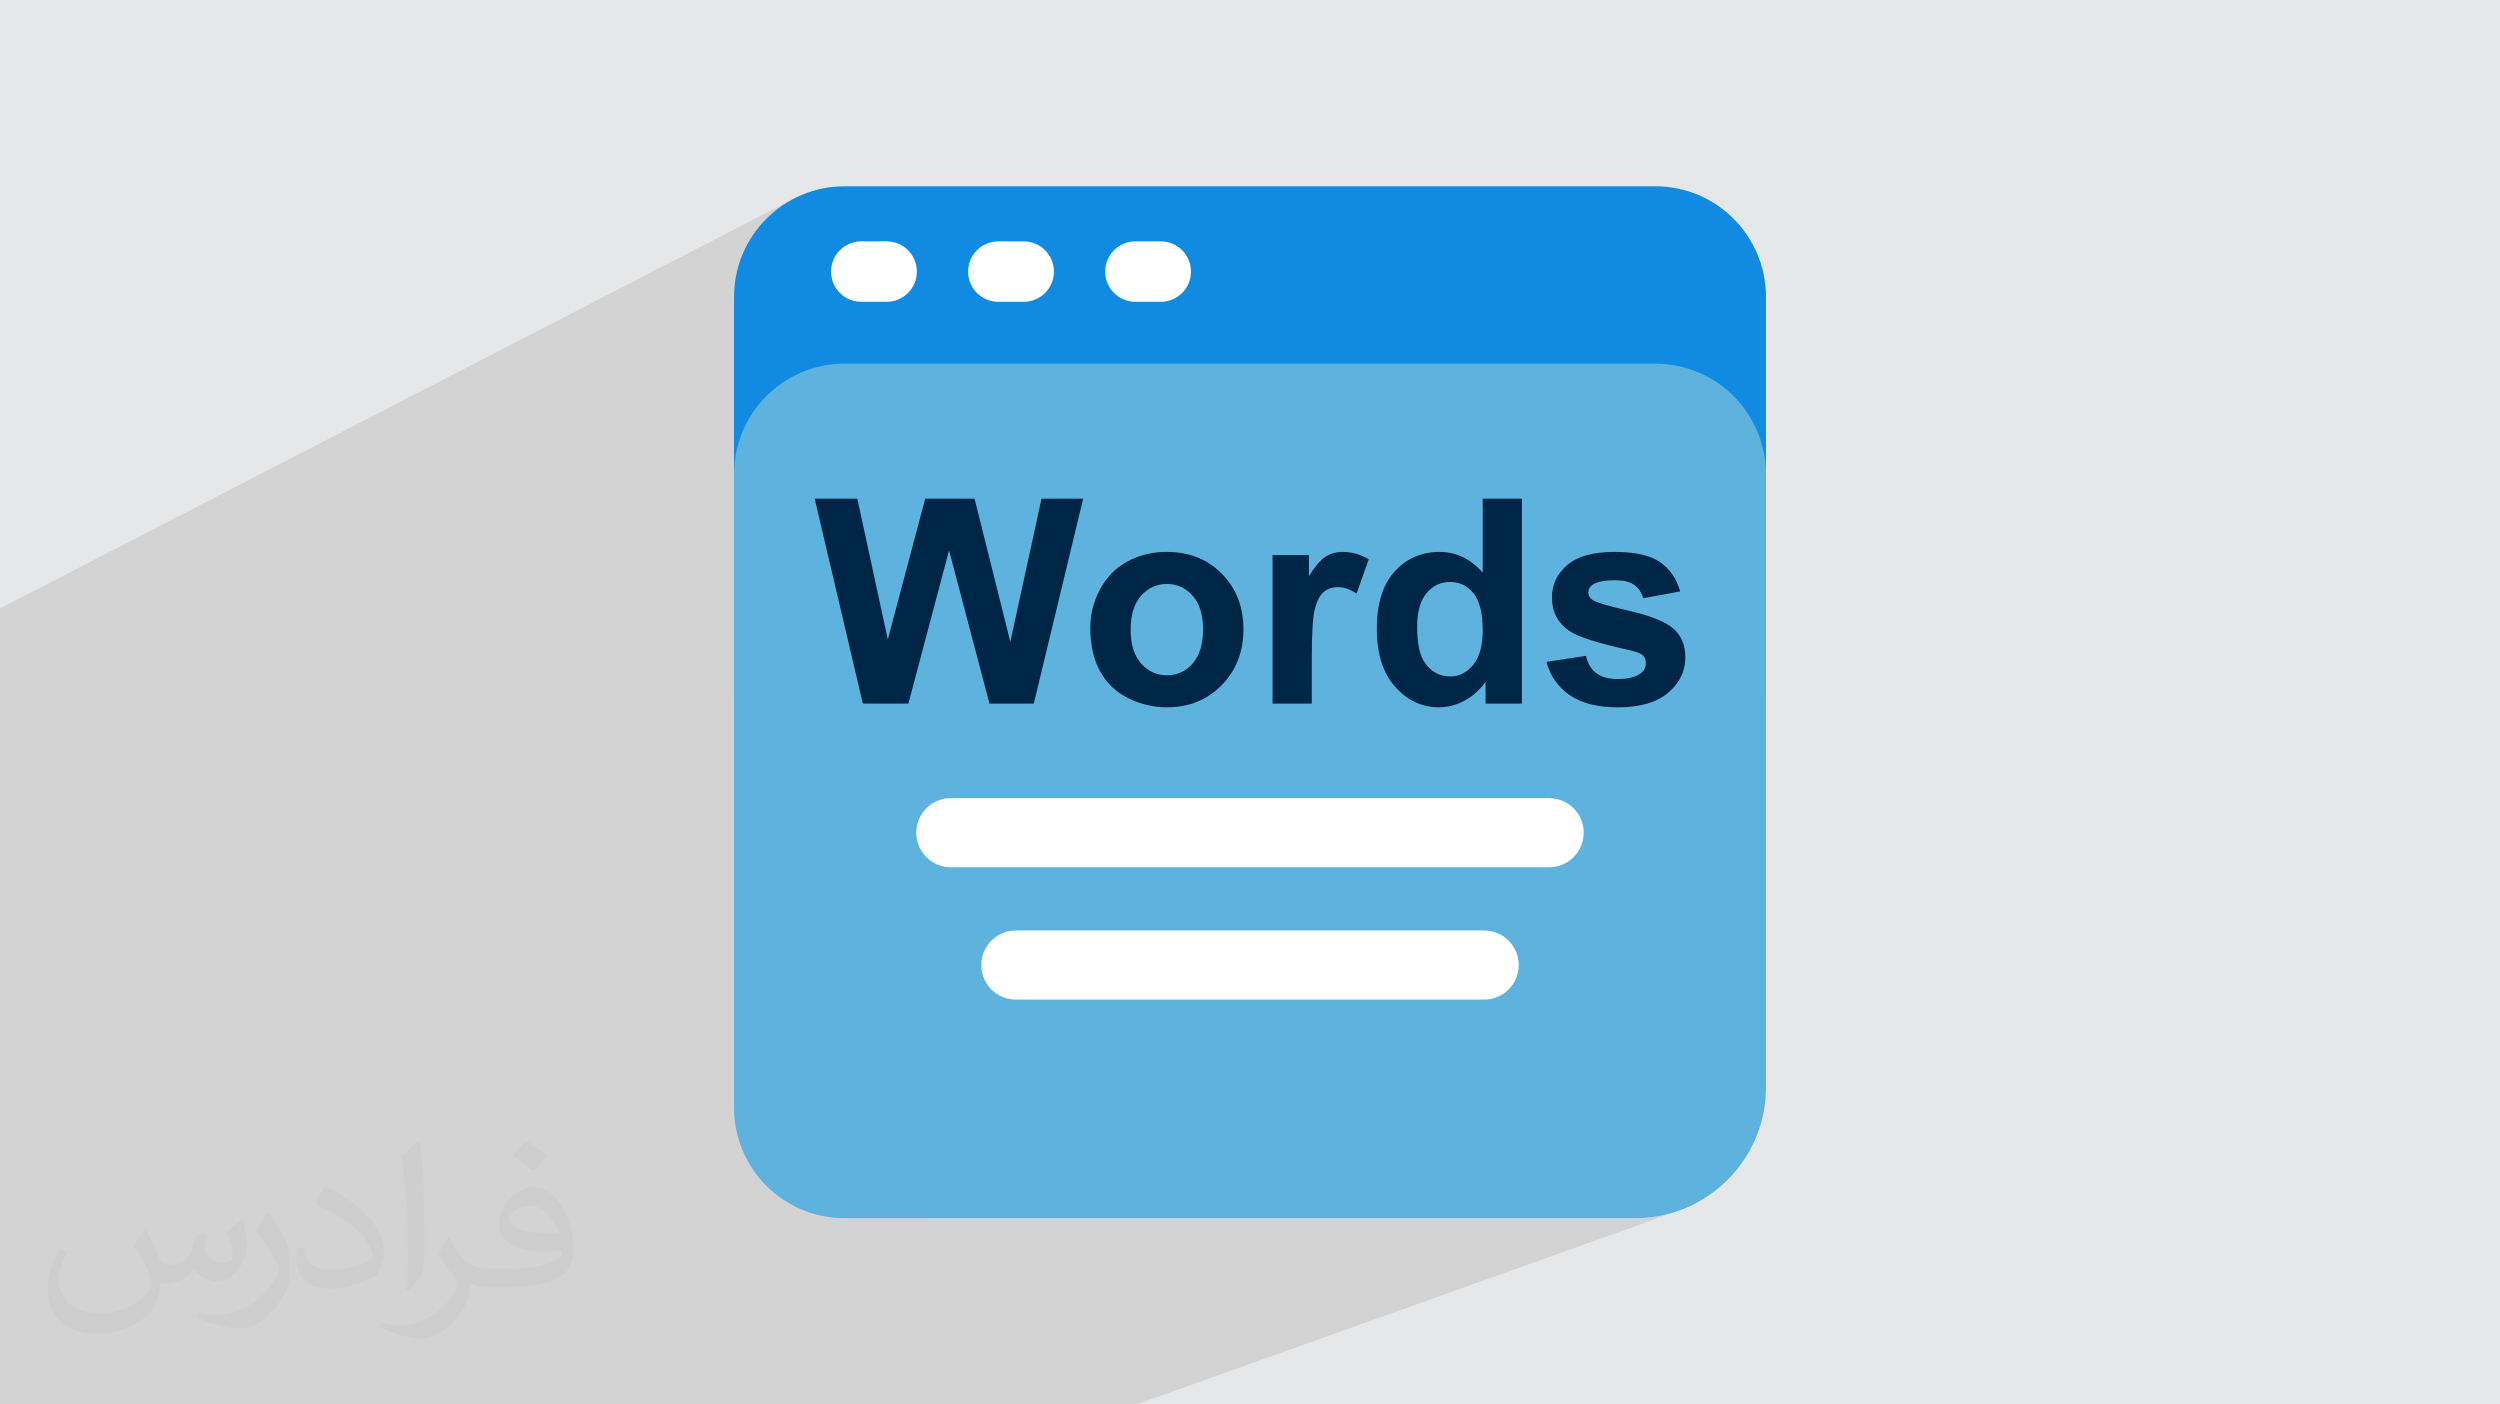 <?xml version="1.0" encoding="UTF-8"?>
<!DOCTYPE svg PUBLIC "-//W3C//DTD SVG 1.0//EN" "http://www.w3.org/TR/2001/REC-SVG-20010904/DTD/svg10.dtd">
<!-- Creator: CorelDRAW -->
<svg xmlns="http://www.w3.org/2000/svg" xml:space="preserve" width="94.192mm" height="52.917mm" version="1.0" style="shape-rendering:geometricPrecision; text-rendering:geometricPrecision; image-rendering:optimizeQuality; fill-rule:evenodd; clip-rule:evenodd"
viewBox="0 0 9404.92 5283.66"
 xmlns:xlink="http://www.w3.org/1999/xlink"
 xmlns:xodm="http://www.corel.com/coreldraw/odm/2003">
 <defs>
  <style type="text/css">
   <![CDATA[
    .fil6 {fill:#002647;fill-rule:nonzero}
    .fil3 {fill:#108BE1;fill-rule:nonzero}
    .fil4 {fill:#5DB3DE;fill-rule:nonzero}
    .fil5 {fill:white;fill-rule:nonzero}
    .fil2 {fill:#373435;fill-opacity:0.031}
    .fil1 {fill:#2B2A29;fill-opacity:0.102}
    .fil0 {fill:#E6E7E8}
   ]]>
  </style>
 </defs>
 <g id="Layer_x0020_1">
  <polygon class="fil0" points="-0,0 9404.92,0 9404.92,5283.66 -0,5283.66 "/>
  <polygon class="fil1" points="-0,3413.45 -0,3344.41 -0,3253.88 -0,3192.59 -0,3192.08 -0,3128.22 -0,3045.83 -0,3035.21 -0,3005.55 -0,2994.23 -0,2973.34 -0,2972.84 -0,2972.82 -0,2892.65 -0,2823.48 -0,2809.47 -0,2781.89 -0,2770.01 -0,2747.01 -0,2746.49 -0,2593.9 -0,2550.95 -0,2538.49 -0,2519.99 -0,2288.92 2979.13,750.99 2961.71,761.01 2944.82,771.83 2928.51,783.42 2912.79,795.78 2897.69,808.86 2883.24,822.62 2869.48,837.07 2856.4,852.17 2844.04,867.89 2832.45,884.2 2821.63,901.09 2811.61,918.51 2802.43,936.45 2794.1,954.88 2786.65,973.79 2780.11,993.12 2774.5,1012.87 2769.86,1033.01 2766.2,1053.5 2763.56,1074.33 2761.95,1095.47 2761.41,1116.89 2761.41,1137.17 3186.09,921.66 3196.05,916.88 3206.54,913.06 3217.47,910.25 3228.81,908.53 3240.48,907.95 3335.12,907.95 3346.8,908.53 3358.14,910.25 3369.07,913.06 3379.55,916.88 3389.53,921.66 3398.93,927.36 3407.71,933.9 3415.8,941.23 3423.16,949.29 3429.71,958.03 3435.42,967.39 3440.21,977.29 3444.05,987.7 3446.84,998.57 3448.57,1009.81 3449.16,1021.38 3449.16,1021.97 3448.57,1033.55 3446.84,1044.79 3445.62,1049.52 3701.68,921.66 3711.65,916.88 3722.13,913.06 3733.07,910.25 3744.4,908.53 3756.08,907.95 3850.72,907.95 3862.4,908.53 3873.74,910.25 3884.67,913.06 3895.15,916.88 3905.13,921.66 3914.53,927.36 3923.31,933.9 3931.4,941.23 3938.76,949.29 3945.31,958.03 3951.02,967.39 3955.81,977.29 3959.65,987.7 3962.44,998.57 3964.17,1009.81 3964.76,1021.38 3964.73,1021.39 3964.73,1021.97 3964.14,1033.55 3962.41,1044.79 3961.78,1047.22 4217.28,921.66 4227.25,916.88 4237.73,913.06 4248.67,910.25 4260,908.53 4271.68,907.95 4366.3,907.95 4377.97,908.53 4389.31,910.25 4400.25,913.06 4410.73,916.88 4420.7,921.66 4430.1,927.36 4438.88,933.9 4446.97,941.23 4454.33,949.29 4460.89,958.03 4466.59,967.39 4471.38,977.29 4475.21,987.7 4478.01,998.57 4479.74,1009.81 4480.33,1021.38 4480.33,1021.97 4479.74,1033.55 4478.01,1044.79 4475.21,1055.65 4471.38,1066.07 4466.59,1075.97 4460.89,1085.33 4454.33,1094.06 4446.97,1102.13 4438.88,1109.46 4430.1,1116 4420.7,1121.69 2761.41,1922 2761.41,2021.3 3064.78,1875.94 3225.23,1875.94 3248.95,1985.5 3480.63,1875.94 3666.2,1875.94 3692.51,1981.22 3918.18,1875.94 4074.86,1875.94 3990.64,2225.5 4257.54,2104.14 4266.15,2100.3 4274.88,2096.75 4283.73,2093.48 4292.7,2090.49 4301.79,2087.78 4310.99,2085.36 4320.33,2083.23 4329.78,2081.37 4339.36,2079.8 4349.07,2078.51 4358.89,2077.51 4368.84,2076.8 4378.91,2076.37 4389.12,2076.23 4404.78,2076.55 4420.09,2077.51 4435.04,2079.12 4449.62,2081.38 4463.85,2084.27 4477.72,2087.81 4491.23,2091.99 4504.38,2096.83 4517.17,2102.3 4529.61,2108.41 4541.69,2115.17 4553.42,2122.57 4564.78,2130.61 4575.79,2139.3 4586.46,2148.64 4596.76,2158.61 4606.55,2169.07 4787.35,2088.08 4924.12,2088.08 4924.12,2120.78 5002.26,2086 5009.91,2083.01 5017.8,2080.56 5025.92,2078.66 5034.29,2077.31 5042.89,2076.5 5051.72,2076.23 5064.31,2076.67 5076.79,2077.97 5089.15,2080.16 5101.39,2083.21 5106.88,2084.97 5577.94,1875.94 5725.47,1875.94 5725.47,2191.48 5937.76,2099.64 5947.64,2095.58 5958.01,2091.9 5968.86,2088.62 5980.22,2085.71 5992.06,2083.2 6004.39,2081.07 6017.22,2079.32 6030.54,2077.97 6044.35,2077.01 6058.66,2076.42 6073.46,2076.23 6087.56,2076.38 6101.2,2076.82 6114.39,2077.55 6127.12,2078.58 6139.4,2079.9 6151.2,2081.52 6162.55,2083.43 6173.44,2085.62 6183.87,2088.12 6193.83,2090.9 6203.34,2093.98 6212.38,2097.35 6220.97,2101.01 6229.09,2104.96 6236.75,2109.21 6243.95,2113.74 6250.78,2118.59 6257.34,2123.71 6263.64,2129.13 6269.66,2134.81 6275.41,2140.77 6280.89,2147.01 6286.1,2153.53 6291.04,2160.33 6295.71,2167.42 6300.1,2174.78 6304.23,2182.42 6308.08,2190.34 6311.66,2198.54 6314.97,2207.03 6318,2215.8 6320.77,2224.84 6141.66,2300.83 6142.9,2301.12 6156.87,2304.62 6170.28,2308.22 6183.12,2311.91 6195.41,2315.69 6207.14,2319.57 6218.32,2323.54 6228.92,2327.61 6238.97,2331.77 6248.46,2336.02 6257.4,2340.38 6265.76,2344.82 6273.58,2349.36 6280.83,2354 6287.53,2358.73 6293.66,2363.56 6299.3,2368.6 6304.58,2373.89 6309.48,2379.42 6314.02,2385.2 6318.2,2391.22 6322.01,2397.49 6325.46,2404.01 6328.55,2410.77 6331.26,2417.77 6333.63,2425.02 6335.62,2432.51 6337.26,2440.24 6338.52,2448.21 6339.42,2456.43 6339.97,2464.89 6340.15,2473.59 6339.9,2483.09 6339.15,2492.44 6337.89,2501.61 6336.15,2510.63 6333.89,2519.48 6331.14,2528.15 6327.87,2536.67 6324.12,2545.02 6319.84,2553.19 6315.08,2561.2 6309.81,2569.04 6304.04,2576.71 6297.76,2584.21 6290.98,2591.53 6283.69,2598.69 6275.9,2605.67 6268.66,2611.53 6643.5,2611.53 5688.12,3002.59 5827.86,3002.59 5841.15,3003.26 5854.06,3005.24 5866.52,3008.44 5878.46,3012.81 5889.82,3018.29 5900.54,3024.8 5910.54,3032.28 5919.78,3040.68 5928.17,3049.9 5935.64,3059.91 5942.15,3070.63 5947.63,3081.99 5952,3093.93 5955.2,3106.39 5957.17,3119.29 5957.84,3132.58 5957.17,3145.87 5955.2,3158.77 5952,3171.23 5947.63,3183.17 5942.15,3194.53 5935.64,3205.26 5928.17,3215.26 5919.78,3224.49 5910.54,3232.89 5900.54,3240.36 5889.82,3246.87 5878.46,3252.36 5257.91,3500.44 5583.38,3500.45 5596.67,3501.12 5609.58,3503.1 5622.04,3506.29 5633.98,3510.67 5645.34,3516.14 5656.06,3522.65 5666.06,3530.14 5675.3,3538.52 5683.69,3547.76 5691.16,3557.76 5697.67,3568.48 5703.15,3579.84 5707.52,3591.78 5710.72,3604.24 5712.69,3617.14 5713.36,3630.43 5712.69,3643.72 5710.72,3656.62 5707.52,3669.09 5703.15,3681.03 5697.67,3692.39 5691.16,3703.11 5683.69,3713.12 5675.3,3722.34 5666.06,3730.74 5656.06,3738.22 5645.34,3744.73 5633.98,3750.21 3488.19,4582.88 6150.35,4582.88 6175.73,4582.24 6200.77,4580.34 6225.46,4577.2 6249.74,4572.87 6273.59,4567.36 6297,4560.72 6319.91,4552.97 4274.93,5283.66 4193.94,5283.66 1682.28,5283.66 1481.41,5283.66 1389.17,5283.66 1079.9,5283.66 797.49,5283.66 611.47,5283.66 232.35,5283.66 115.45,5283.66 40.01,5283.66 -0,5283.66 -0,5211.17 -0,5110.09 -0,5096.2 -0,5086.57 -0,5047.57 -0,4982.45 -0,4963.27 -0,4949.22 -0,4931.07 -0,4906.41 -0,4874.54 -0,4769.25 -0,4765.08 -0,4668.39 -0,4599.36 -0,4583.79 -0,4563.28 -0,4559.4 -0,4552.73 -0,4480.69 -0,4475.34 -0,4439.9 -0,4421.28 -0,4405.71 -0,4383.24 -0,4370.18 -0,4352.33 -0,4351.2 -0,4312.59 -0,4284.7 -0,4232.48 -0,4183.54 -0,4161.33 -0,4130.64 -0,4040.03 -0,3936.36 -0,3882.4 -0,3767.75 -0,3732.5 -0,3703.81 -0,3599.68 -0,3521.94 "/>
  <path class="fil2" d="M548.54 4627.69c17.95,27.21 29.6,53.36 40.96,82.43 8.45,16.91 12.93,48.09 52.57,48.09 11.61,0 28.28,-3.42 43.06,-11.61 16.63,-8.73 29.32,-21.94 35.94,-42l15.85 -53.36 38.57 -19.02 2.64 2.64c-5.27,20.09 -6.59,39.36 -6.59,54.43 0,44.63 38.57,61.56 69.22,61.56 17.95,0 34.09,-8.73 34.09,-25.11 0,-21.13 -8.98,-57.06 -20.62,-89.29 17.95,-17.95 35.94,-35.94 56.53,-50.47l3.17 1.6c8.98,38.04 14,75.56 14,100.66 0,24.57 -10.83,51.79 -19.81,69.49 -18.49,34.87 -51.25,62.62 -90.87,62.62 -30.1,0 -63.65,-15.07 -86.66,-43.06l-1.32 0c-21.66,26.96 -55.22,51.25 -108.86,51.25l-16.63 0c-2.64,35.41 -10.29,60.49 -21.94,82.95 -31.95,62.34 -126.81,106.47 -216.1,106.47 -124.17,0 -186.51,-71.59 -186.51,-166.96 0,-58.91 19.27,-113.6 48.88,-152.42l24.29 10.04c-18.49,35.41 -30.91,68.68 -30.91,101.45 0,89.29 72.66,131.83 156.4,131.83 77.68,0 173.83,-49.41 191.28,-106.72 -6.59,-62.62 -30.1,-91.93 -66.04,-148.99 10.83,-19.02 24.83,-38.04 42.28,-58.38l3.17 0 0 0 0 0 -0.02 -0.09zm1432.13 -336.04c26.15,16.39 51.79,35.66 76.87,57.85 -14,19.81 -31.45,37.79 -53.11,53.64 -25.11,-20.34 -50.19,-37.79 -75.84,-56.27 17.42,-19.55 34.62,-38.29 52.04,-55.22l0 0 0 0 0 0 0 0 0 0 0.03 0zm13.47 244.11c-42.28,0 -76.87,27.75 -76.87,48.34 0,44.13 84.53,57.85 185.72,57.31 -12.68,-51.79 -57.06,-105.68 -108.86,-105.68l0.01 0.03zm-94.86 236.19c54.96,0 103.04,-1.6 139.74,-10.83 40.96,-10.29 75.56,-30.91 75.56,-45.17 0,-3.7 0,-8.19 -1.32,-11.89 -22.98,2.11 -49.41,2.11 -72.38,2.11 -74.49,0 -131.55,-16.91 -154.02,-58.66 -5.55,-11.61 -9.51,-24.57 -9.51,-39.36 0,-40.43 17.42,-79.79 48.09,-107 25.61,-22.45 53.89,-36.44 82.67,-36.44 52.04,0 93.51,41.75 122.57,107.54 15.85,35.94 26.68,77.4 26.68,129.72 0,34.87 -9.51,64.19 -31.17,85.85 -40.43,39.11 -114.92,53.89 -229.04,53.89l-51.79 0 0 0 -13.47 0c-28.28,0 -48.62,-5.02 -64.72,-17.42l-2.64 0c0.79,6.59 1.32,12.93 1.32,19.02 0,25.61 -8.45,58.38 -25.61,84.53 -50.72,75.3 -105.68,108.04 -153.24,108.04 -48.09,0 -107,-18.49 -160.11,-42.54l9.51 -18.49c17.17,7.13 40.96,11.89 73.7,11.89 85.85,0 198.66,-82.43 212.66,-163 -3.17,-6.59 -8.98,-15.32 -17.17,-24.57 -25.11,-29.85 -40.96,-54.68 -55.75,-80.83 12.68,-25.11 24.29,-45.17 35.13,-63.4l4.49 -0.53c36.72,74.77 69.99,117.55 144.23,117.55l11.61 0 0 0 53.89 0 0 0 0 0 0 0 0 0 0 0 0.09 0.01zm-371.98 79c6.34,-34.34 6.87,-72.91 6.87,-108.86l0 -53.36c0,-99.6 -12.68,-244.36 -22.98,-338.68 17.95,-19.27 43.06,-42 62.87,-57.31l5.81 1.6c13.47,118.62 16.63,256 16.63,383.06 0,33.3 -1.32,65.79 -4.49,89.55 -1.85,30.1 -19.27,52.83 -56.53,87.7l-8.19 -3.7zm-382.8 -157.19c1.85,46.77 24.83,83.49 105.15,83.49 49.93,0 92.19,-12.93 138.96,-35.13 8.45,-3.7 12.93,-8.73 12.93,-12.93 0,-29.32 -22.45,-68.15 -60.23,-103.55 -36.72,-33.3 -85.34,-62.62 -130.76,-82.18 -15.6,-6.59 -20.62,-13.47 -20.62,-20.09 0,-13.47 17.95,-41.75 32.77,-62.09l5.02 -0.53c52.04,27.21 110.17,67.64 153.24,112.53 39.11,41.47 63.4,83.49 63.4,129.19 0,33.81 -10.29,65.51 -26.96,95.11 -57.06,28.79 -117.83,50.72 -178.06,50.72 -73.17,0 -123.1,-34.34 -123.1,-114.92 0,-8.73 0,-22.19 3.17,-39.64l25.11 0 0 0 0 0 0 0 0 0 0 0 -0.02 0zm-132.37 -132.9l45.45 73.45c16.63,27.21 32.23,56.81 32.23,103.55l0 59.7c0,48.34 -30.91,100.13 -80.83,151.38 -39.11,34.62 -73.7,49.41 -105.68,49.41 -47.55,0 -101.98,-14.79 -164.85,-41.75l7.13 -18.49c19.81,5.27 42.79,9.77 71.06,9.77 90.36,-0.53 182.8,-66.57 225.08,-147.15 5.02,-9.26 6.87,-17.95 6.87,-24.04 0,-9.26 -5.02,-19.55 -8.98,-28.79 -22.98,-43.31 -48.62,-82.95 -76.87,-119.68 14.79,-23.25 29.6,-45.7 45.7,-67.9l3.7 0.53 0 0 0 0 0 0 0 0 0 0 -0.02 0.01z"/>
  <g id="_2062231779072">
   <path class="fil3" d="M6643.5 1117.53l0 1494 -3882.09 -0.02 0 -1494.62c0,-229.9 186.2,-416.1 416.1,-416.1l3049.25 0c230.49,0 416.72,186.2 416.72,416.72l0.02 0.02z"/>
   <path class="fil4" d="M6643.5 1784.76l0 2305.59c0,271.74 -220.8,492.53 -493.15,492.53l-2972.84 0c-229.9,0 -416.1,-186.25 -416.1,-416.12l0 -2382.62c0,-229.89 186.2,-416.1 416.1,-416.1l3049.25 -0.02c230.49,0 416.72,186.2 416.72,416.72l0.02 0.02z"/>
   <path class="fil5" d="M3449.16 1021.38l0 0.59c0,62.5 -50.94,113.44 -114.04,113.44l-94.64 0c-63.08,0 -114.03,-50.94 -114.03,-113.44l0 -0.59c0,-62.5 50.94,-113.44 114.03,-113.44l94.64 0c63.09,0 114.04,50.94 114.04,113.44z"/>
   <path class="fil5" d="M3964.73 1021.38l0 0.59c0,62.5 -50.93,113.44 -114.03,113.44l-94.62 0c-63.09,0 -114.03,-50.94 -114.03,-113.44l0 -0.59c0,-62.5 50.93,-113.44 114.03,-113.44l94.64 0c63.09,0 114.04,50.94 114.04,113.44l-0.03 0z"/>
   <path class="fil5" d="M4480.33 1021.38l0 0.59c0,62.5 -50.94,113.44 -114.03,113.44l-94.62 0c-63.09,0 -114.04,-50.94 -114.04,-113.44l0 -0.59c0,-62.5 50.94,-113.44 114.04,-113.44l94.62 0c63.08,0 114.03,50.94 114.03,113.44z"/>
   <path class="fil5" d="M5583.38 3760.4l-1761.84 0c-71.8,0 -129.98,-58.2 -129.98,-129.98 0,-71.78 58.18,-129.99 129.98,-129.99l1761.84 0.03c71.8,0 129.98,58.2 129.98,129.98 0,71.78 -58.18,129.99 -129.98,129.99l0 -0.03z"/>
   <path class="fil5" d="M5827.86 3262.57l-2250.8 0c-71.8,0 -129.98,-58.21 -129.98,-129.99 0,-71.77 58.18,-129.98 129.98,-129.98l2250.8 0c71.8,0 129.98,58.21 129.98,129.98 0,71.78 -58.18,129.99 -129.98,129.99z"/>
   <path class="fil6" d="M3246.05 2646.95l-181.27 -771.01 160.45 0 114.69 529.62 140.72 -529.62 185.57 0 134.6 538.59 117.38 -538.59 156.68 0 -185.76 771.01 -166.74 0 -152.01 -576.47 -153.09 576.47 -171.22 0zm855.55 -286.26c0,-49.18 12.02,-96.73 36.26,-142.68 24.22,-46.12 58.5,-81.12 102.83,-105.35 44.32,-24.22 93.69,-36.43 148.43,-36.43 84.53,0 153.63,27.46 207.65,82.39 54.03,55.1 80.95,124.38 80.95,208.37 0,84.7 -27.28,154.88 -81.67,210.51 -54.56,55.63 -123.11,83.45 -205.86,83.45 -51.14,0 -99.95,-11.67 -146.44,-34.82 -46.31,-23.14 -81.67,-57.07 -105.89,-101.94 -24.23,-44.69 -36.26,-99.26 -36.26,-163.5zm151.84 7.9c0,55.46 13.1,97.98 39.3,127.43 26.37,29.61 58.68,44.32 97.26,44.32 38.41,0 70.71,-14.72 96.74,-44.32 26.02,-29.45 39.12,-72.33 39.12,-128.51 0,-54.74 -13.1,-96.91 -39.12,-126.35 -26.03,-29.62 -58.33,-44.33 -96.74,-44.33 -38.58,0 -70.89,14.72 -97.26,44.33 -26.2,29.44 -39.3,71.96 -39.3,127.43zm681.44 278.36l-147.53 0 0 -558.87 136.76 0 0 79.33c23.5,-37.51 44.68,-62.11 63.53,-73.77 18.84,-11.66 40.2,-17.41 64.07,-17.41 33.74,0 66.22,9.34 97.45,27.83l-45.76 128.86c-24.96,-16.16 -48.11,-24.23 -69.45,-24.23 -20.83,0 -38.41,5.74 -52.77,17.04 -14.36,11.48 -25.67,31.95 -33.92,61.74 -8.26,29.79 -12.39,92.25 -12.39,187.19l0 172.3zm790.59 0l-136.76 0 0 -82.03c-22.8,31.95 -49.89,55.83 -80.94,71.98 -31.06,15.98 -62.47,24.04 -94.06,24.04 -64.42,0 -119.53,-25.84 -165.47,-77.7 -45.76,-51.88 -68.74,-124.02 -68.74,-216.81 0,-94.76 22.26,-166.91 66.95,-216.26 44.67,-49.36 101.03,-73.95 169.24,-73.95 62.45,0 116.65,26.03 162.23,77.9l0 -278.19 147.54 0 0 771.01zm-394.13 -290.21c0,59.77 8.27,103.02 24.59,129.76 23.86,38.77 57.07,58.15 99.78,58.15 33.92,0 62.81,-14.54 86.51,-43.61 23.87,-29.08 35.72,-72.33 35.72,-130.12 0,-64.43 -11.48,-110.73 -34.64,-139.09 -23.15,-28.36 -52.59,-42.53 -88.66,-42.53 -35,0 -64.25,13.99 -87.95,42 -23.5,28 -35.36,69.81 -35.36,125.44zm486.54 133l148.61 -22.62c6.28,28.53 19.02,50.25 38.4,64.97 19.21,14.89 46.31,22.26 80.95,22.26 38.23,0 66.95,-7.01 86.33,-21 12.92,-9.88 19.38,-23.16 19.38,-39.67 0,-11.13 -3.58,-20.47 -10.59,-27.82 -7.35,-7.01 -23.87,-13.65 -49.35,-19.56 -119.35,-26.39 -194.91,-50.44 -226.86,-72.15 -44.32,-30.33 -66.41,-72.33 -66.41,-125.99 0,-48.64 19.21,-89.37 57.44,-122.4 38.21,-33.01 97.44,-49.54 177.67,-49.54 76.45,0 133.34,12.56 170.49,37.51 37.15,25.12 62.81,62.1 76.82,111.1l-138.91 25.84c-5.93,-21.9 -17.41,-38.76 -34.1,-50.44 -16.7,-11.66 -40.57,-17.39 -71.62,-17.39 -39.12,0 -67.12,5.38 -84.17,16.33 -11.3,7.71 -16.86,17.77 -16.86,29.96 0,10.59 4.84,19.56 14.72,26.93 13.46,9.87 59.58,23.69 138.55,41.64 78.97,17.95 134.07,39.84 165.29,65.86 31.04,26.21 46.49,62.99 46.49,110.02 0,51.14 -21.36,95.31 -64.25,132.08 -42.72,36.79 -106.07,55.29 -190.06,55.29 -76.09,0 -136.39,-15.44 -180.92,-46.13 -44.32,-30.68 -73.39,-72.32 -87.04,-125.08z"/>
  </g>
 </g>
</svg>
